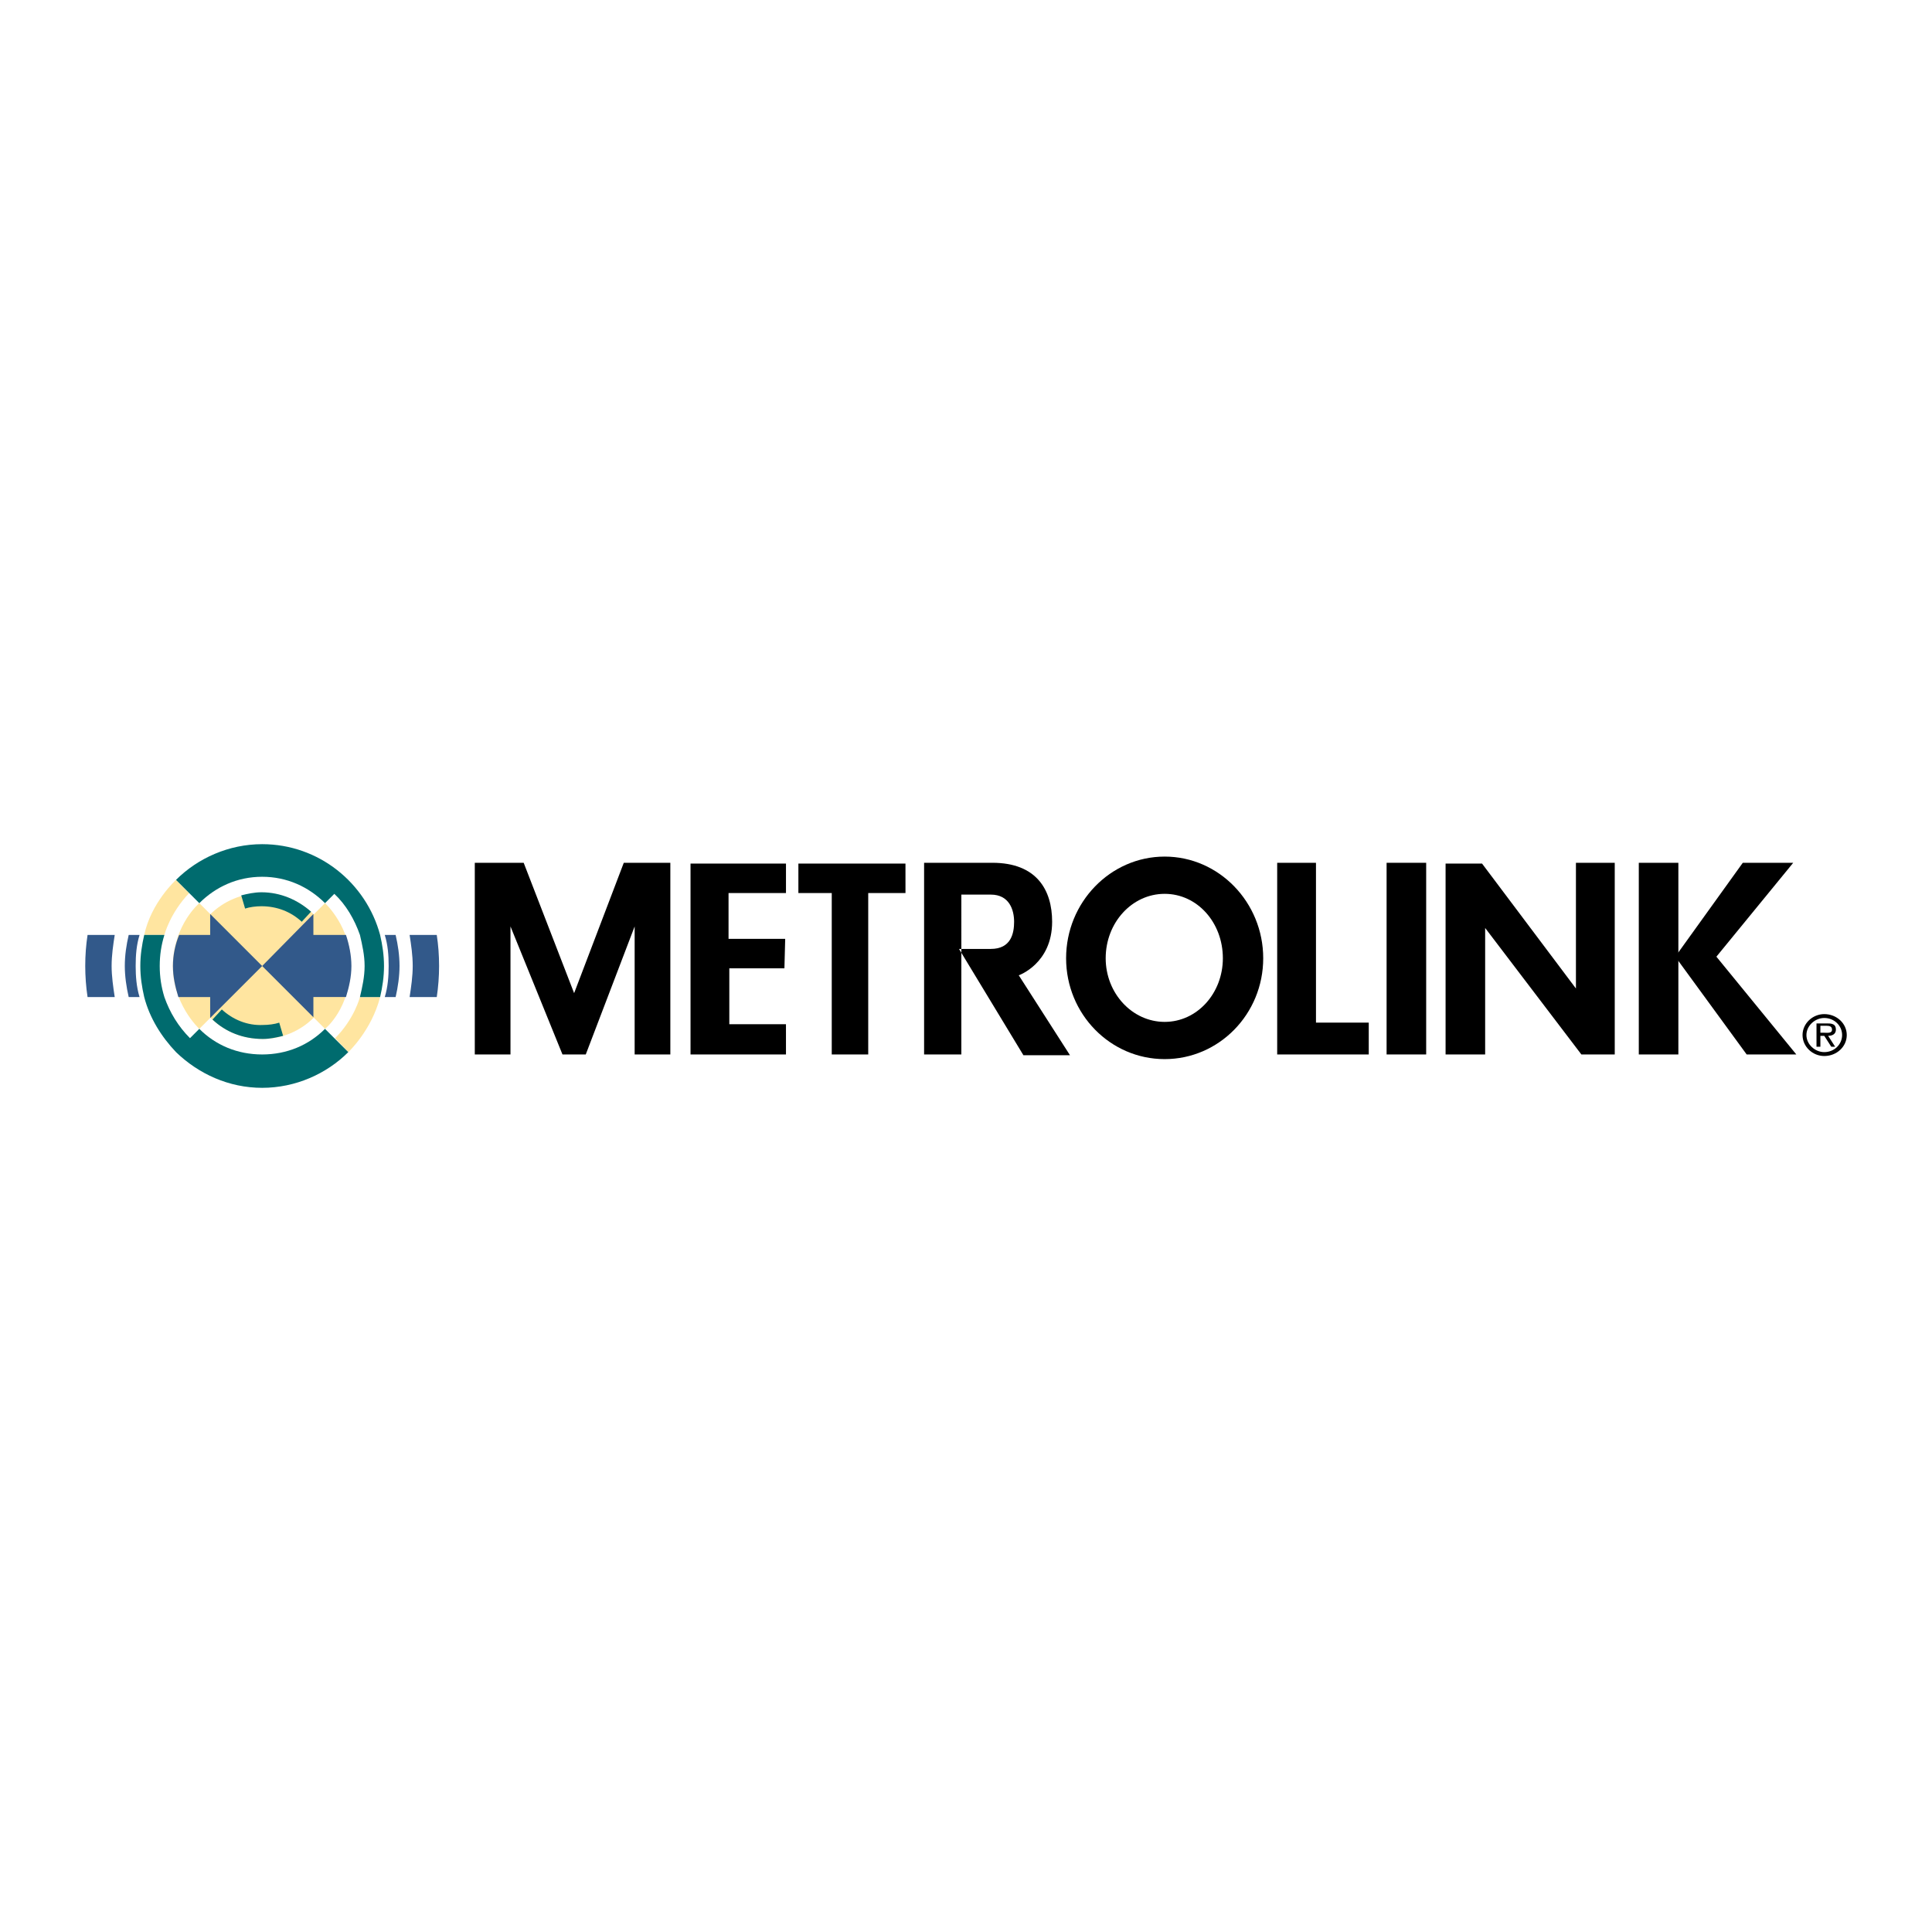 <?xml version="1.0" encoding="utf-8"?>
<!-- Generator: Adobe Illustrator 13.0.0, SVG Export Plug-In . SVG Version: 6.00 Build 14948)  -->
<!DOCTYPE svg PUBLIC "-//W3C//DTD SVG 1.0//EN" "http://www.w3.org/TR/2001/REC-SVG-20010904/DTD/svg10.dtd">
<svg version="1.0" id="Layer_1" xmlns="http://www.w3.org/2000/svg" xmlns:xlink="http://www.w3.org/1999/xlink" x="0px" y="0px"
	 width="192.756px" height="192.756px" viewBox="0 0 192.756 192.756" enable-background="new 0 0 192.756 192.756"
	 xml:space="preserve">
<g>
	<polygon fill-rule="evenodd" clip-rule="evenodd" fill="#FFFFFF" points="0,0 192.756,0 192.756,192.756 0,192.756 0,0 	"/>
	<polygon fill-rule="evenodd" clip-rule="evenodd" points="86.623,105.203 86.623,89.1 90.34,89.1 90.339,86.158 79.655,86.158 
		79.655,89.1 82.984,89.1 82.984,105.203 86.623,105.203 	"/>
	<polygon fill-rule="evenodd" clip-rule="evenodd" points="78.417,105.203 78.416,102.186 72.764,102.186 72.764,96.61 
		78.262,96.61 78.339,93.668 72.687,93.668 72.687,89.1 78.417,89.101 78.417,86.158 68.894,86.158 68.894,105.205 78.417,105.203 	
		"/>
	<polygon fill-rule="evenodd" clip-rule="evenodd" points="167.451,86.081 167.451,105.203 163.503,105.205 163.503,86.081 
		167.451,86.081 	"/>
	<polygon fill-rule="evenodd" clip-rule="evenodd" points="148.174,92.584 148.174,105.203 144.226,105.203 144.226,86.158 
		147.864,86.158 157.231,98.623 157.231,86.081 161.103,86.081 161.104,105.203 157.774,105.203 148.174,92.584 	"/>
	<polygon fill-rule="evenodd" clip-rule="evenodd" points="179.22,105.205 171.245,95.448 178.91,86.081 173.878,86.081 
		167.143,95.449 174.265,105.203 179.22,105.205 	"/>
	<polygon fill-rule="evenodd" clip-rule="evenodd" points="142.29,86.081 142.29,105.203 138.341,105.203 138.341,86.081 
		142.29,86.081 	"/>
	<polygon fill-rule="evenodd" clip-rule="evenodd" points="136.561,105.203 136.561,102.029 131.296,102.029 131.295,86.081 
		127.425,86.081 127.425,105.203 136.561,105.203 	"/>
	<path fill-rule="evenodd" clip-rule="evenodd" d="M116.198,89.178c-3.252,0-5.884,2.865-5.884,6.426
		c0,3.484,2.632,6.348,5.884,6.35c3.252,0,5.807-2.865,5.807-6.35C122.005,92.042,119.45,89.178,116.198,89.178L116.198,89.178z
		 M126.031,95.604c0,5.574-4.414,10.064-9.833,10.064c-5.42,0-9.832-4.49-9.833-10.064c0-5.574,4.414-10.142,9.833-10.142
		C121.618,85.461,126.031,90.029,126.031,95.604L126.031,95.604z"/>
	<path fill-rule="evenodd" clip-rule="evenodd" d="M95.914,89.255c0,0,2.4,0,2.942,0c1.858,0,2.322,1.549,2.322,2.71
		c0,1.162-0.309,2.709-2.322,2.709c-0.542,0-3.174,0-3.174,0l6.425,10.607h4.646l-5.11-7.975c0,0,3.329-1.161,3.329-5.342
		c0-2.4,0,0.852,0,0c0-3.174-1.548-5.884-5.961-5.884c-4.336,0-6.813,0-6.813,0l0,19.123h3.716V89.255L95.914,89.255z"/>
	<polygon fill-rule="evenodd" clip-rule="evenodd" points="57.28,99.088 62.235,86.081 66.88,86.081 66.88,105.203 63.319,105.203 
		63.319,92.43 58.442,105.203 56.119,105.205 50.931,92.43 50.931,105.203 47.37,105.203 47.37,86.081 52.248,86.081 57.28,99.088 	
		"/>
	<path fill-rule="evenodd" clip-rule="evenodd" fill="#32598A" d="M39.473,93.281c0.232,1.007,0.387,2.013,0.387,3.097
		c0,1.007-0.155,2.091-0.387,3.097h-1.084c0.31-1.006,0.387-2.09,0.387-3.097c0-1.084-0.077-2.09-0.387-3.097H39.473L39.473,93.281z
		"/>
	<path fill-rule="evenodd" clip-rule="evenodd" fill="#32598A" d="M12.839,93.281c-0.231,1.007-0.386,2.013-0.387,3.097
		c0,1.007,0.155,2.091,0.387,3.097h1.084c-0.31-1.006-0.387-2.09-0.387-3.097c0-1.084,0.078-2.09,0.387-3.097H12.839L12.839,93.281z
		"/>
	<path fill-rule="evenodd" clip-rule="evenodd" fill="#32598A" d="M11.446,93.281c-0.155,1.007-0.31,2.013-0.31,3.097
		c0,1.007,0.155,2.091,0.31,3.097h-2.71c-0.154-1.006-0.232-2.09-0.232-3.097c0-1.084,0.078-2.091,0.232-3.097H11.446L11.446,93.281
		z"/>
	<path fill-rule="evenodd" clip-rule="evenodd" fill="#32598A" d="M43.576,99.475c0.155-1.006,0.232-2.09,0.232-3.097
		c0-1.084-0.078-2.09-0.232-3.097h-2.709c0.155,1.007,0.31,2.014,0.31,3.097c0,1.007-0.155,2.091-0.31,3.097H43.576L43.576,99.475z"
		/>
	<path fill-rule="evenodd" clip-rule="evenodd" fill="#FFE5A0" d="M17.562,87.784c0,0-2.478,2.245-3.174,5.497h2.013
		c0,0,0.542-2.167,2.477-4.181L17.562,87.784L17.562,87.784z"/>
	<path fill-rule="evenodd" clip-rule="evenodd" fill="#FFE5A0" d="M26.156,96.378l-6.271-6.271c0,0-2.478,2.09-2.633,5.961
		c-0.155,4.026,2.633,6.581,2.633,6.581L26.156,96.378L26.156,96.378z"/>
	<path fill-rule="evenodd" clip-rule="evenodd" fill="#FFE5A0" d="M18.801,96.378c0-4.026,3.329-7.278,7.355-7.278
		c4.026,0,7.278,3.252,7.278,7.278c0,4.026-3.251,7.278-7.278,7.278C22.13,103.656,18.801,100.402,18.801,96.378L18.801,96.378z"/>
	<path fill-rule="evenodd" clip-rule="evenodd" fill="#FFE5A0" d="M26.156,96.378l6.271-6.271c0,0,2.633,2.4,2.556,6.193
		c-0.001,4.336-2.555,6.348-2.555,6.348L26.156,96.378L26.156,96.378z"/>
	<path fill-rule="evenodd" clip-rule="evenodd" fill="#FFE5A0" d="M34.75,104.971c0,0,2.323-2.166,3.174-5.496h-2.013
		c0,0-0.542,2.168-2.477,4.104L34.75,104.971L34.75,104.971z"/>
	<path fill-rule="evenodd" clip-rule="evenodd" fill="#32598A" d="M17.872,93.281c-0.387,0.929-0.62,2.013-0.619,3.097
		c0,1.083,0.232,2.091,0.542,3.097h3.174l0,2.09l5.187-5.187l-5.187-5.188l0,2.09H17.872L17.872,93.281z"/>
	<path fill-rule="evenodd" clip-rule="evenodd" fill="#32598A" d="M34.518,93.281h-3.251v-2.09l-5.11,5.187l5.11,5.11v-2.014h3.251
		c0.31-1.006,0.542-2.012,0.542-3.097C35.06,95.293,34.827,94.21,34.518,93.281L34.518,93.281L34.518,93.281z"/>
	<path fill-rule="evenodd" clip-rule="evenodd" fill="#006B6E" d="M21.201,101.721c1.316,1.238,3.02,1.934,5.032,1.936
		c0.697,0,1.394-0.156,2.013-0.311l-0.387-1.316c-0.464,0.156-1.083,0.232-1.626,0.232c-1.548,0.078-3.02-0.541-4.103-1.549
		L21.201,101.721L21.201,101.721z"/>
	<path fill-rule="evenodd" clip-rule="evenodd" fill="#006B6E" d="M37.924,93.281c-1.394-5.187-6.116-9.058-11.768-9.058
		c-3.329,0-6.426,1.394-8.594,3.562l2.323,2.323c1.626-1.626,3.793-2.633,6.271-2.632c2.478,0,4.646,1.006,6.271,2.632l0.93-0.929
		c1.161,1.083,2.013,2.555,2.555,4.103c0.232,1.006,0.465,2.013,0.465,3.097s-0.232,2.091-0.465,3.097h2.013
		c0.232-1.006,0.387-2.014,0.387-3.097C38.311,95.294,38.157,94.288,37.924,93.281L37.924,93.281z"/>
	<path fill-rule="evenodd" clip-rule="evenodd" fill="#006B6E" d="M31.034,90.958c-1.316-1.162-3.019-1.936-4.955-1.936
		c-0.696,0-1.394,0.155-2.012,0.309l0.386,1.317c0.464-0.155,1.084-0.232,1.626-0.233c1.548,0,2.942,0.543,4.026,1.549
		L31.034,90.958L31.034,90.958z"/>
	<path fill-rule="evenodd" clip-rule="evenodd" fill="#006B6E" d="M17.562,104.971c2.245,2.17,5.265,3.562,8.594,3.562
		s6.426-1.395,8.594-3.562l-2.323-2.322c-1.626,1.627-3.794,2.555-6.271,2.555s-4.645-0.928-6.271-2.555l-0.929,0.93
		c-1.162-1.162-2.014-2.555-2.555-4.104c-0.31-1.006-0.465-2.012-0.465-3.097c0-1.084,0.155-2.09,0.465-3.097h-2.013
		c-0.233,1.007-0.388,2.013-0.387,3.097c0,1.085,0.154,2.091,0.387,3.097C14.93,101.564,16.092,103.424,17.562,104.971
		L17.562,104.971z"/>
	<path fill-rule="evenodd" clip-rule="evenodd" d="M182.007,101.564c1.007,0.002,1.781,0.775,1.781,1.703
		c0,0.93-0.774,1.703-1.781,1.703c-0.929,0-1.779-0.773-1.78-1.703C180.227,102.34,181.078,101.564,182.007,101.564L182.007,101.564
		z M182.007,105.359c1.238,0,2.245-0.93,2.245-2.092c0-1.16-1.007-2.09-2.245-2.09c-1.161,0-2.167,0.93-2.167,2.09
		C179.84,104.43,180.846,105.359,182.007,105.359L182.007,105.359z M182.395,103.346c0.387,0,0.773-0.154,0.773-0.619
		c0-0.232-0.077-0.465-0.31-0.543c-0.154-0.076-0.387-0.076-0.542-0.076h-1.084v2.322h0.388v-1.084h0.387l0.697,1.084h0.387
		L182.395,103.346L182.395,103.346z M181.62,103.037v-0.697h0.619c0.31,0,0.542,0.076,0.542,0.387c0,0.387-0.465,0.311-0.774,0.309
		L181.62,103.037L181.62,103.037z"/>
</g>
</svg>
